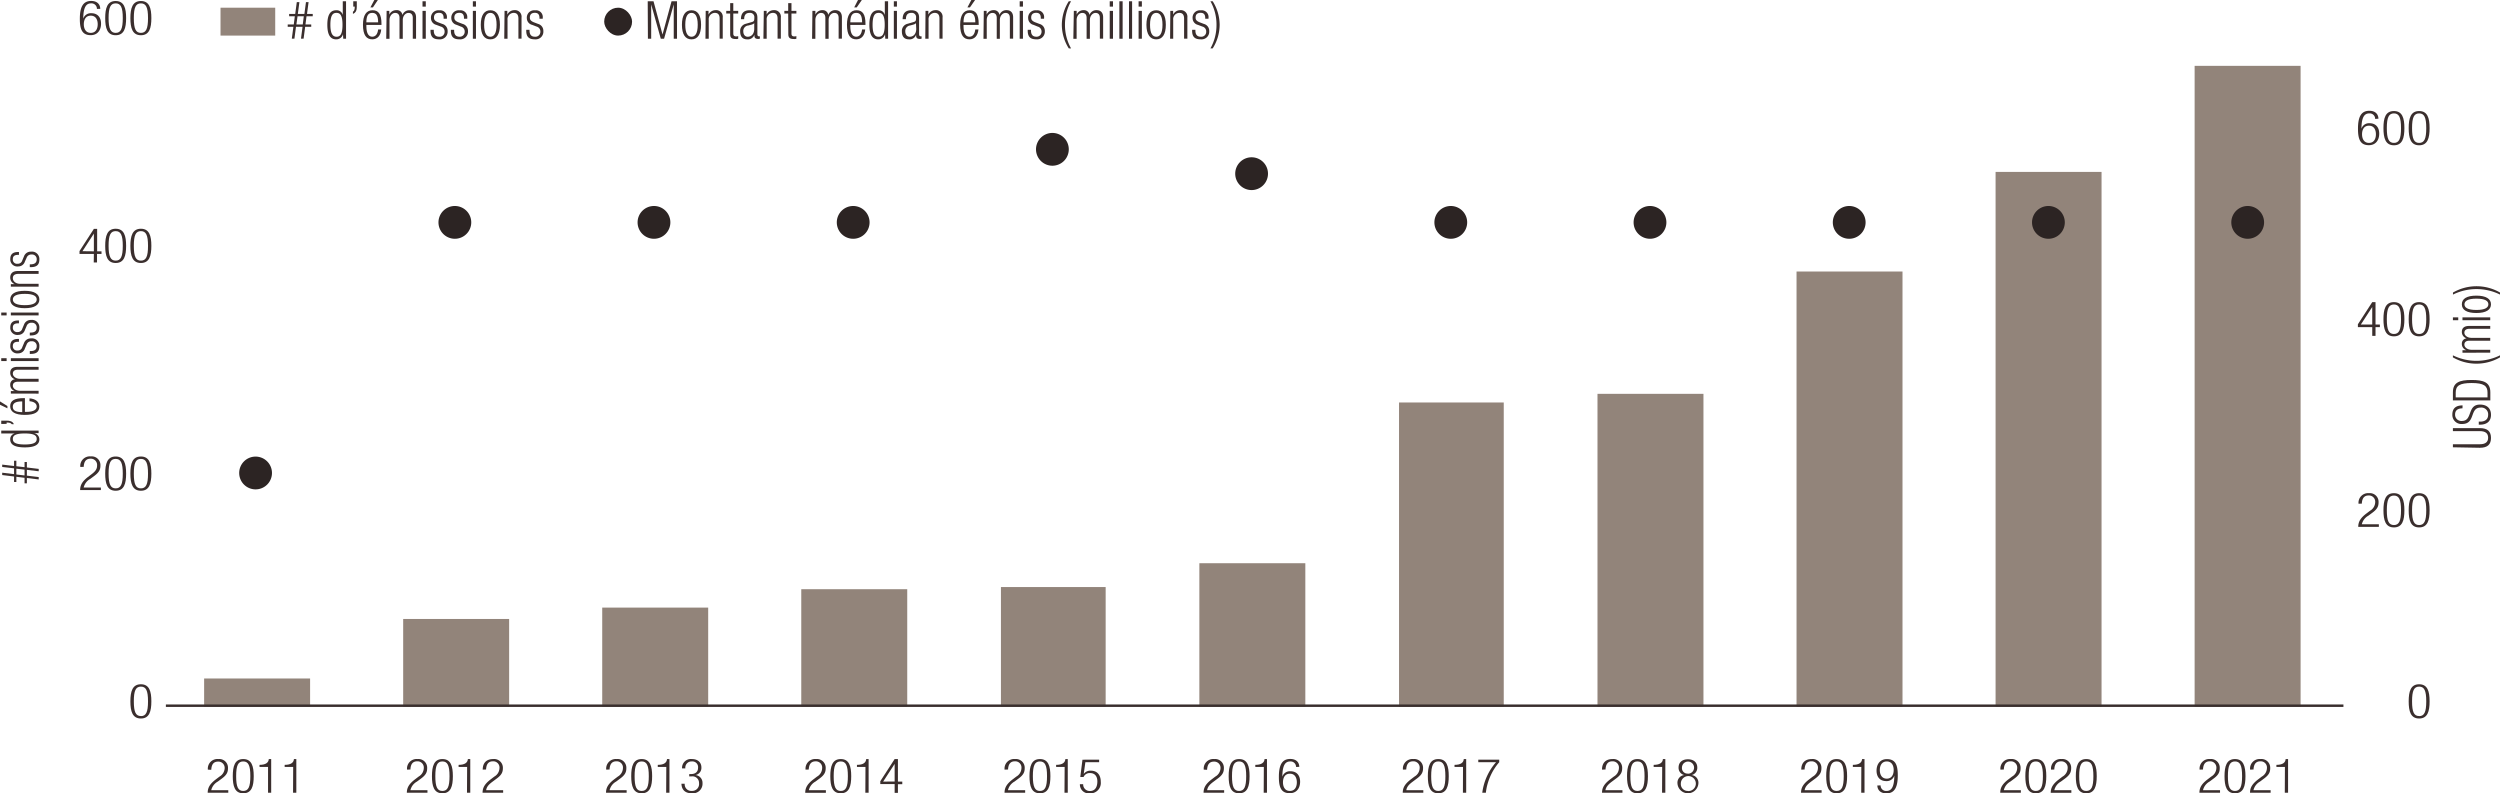 <svg xmlns="http://www.w3.org/2000/svg" viewBox="0 0 762.76 242.04"><defs><style>.cls-1{fill:#92847a;}.cls-2{fill:#2c2423;}.cls-3{fill:none;stroke:#392e2d;stroke-linejoin:round;stroke-width:0.75px;}.cls-4{fill:#3a2e2d;}</style></defs><g id="Layer_6" data-name="Layer 6"><rect class="cls-1" x="62.28" y="207.01" width="32.33" height="8.59"/><rect class="cls-1" x="123.01" y="188.85" width="32.33" height="26.75"/><rect class="cls-1" x="183.74" y="185.38" width="32.33" height="30.22"/><rect class="cls-1" x="244.47" y="179.77" width="32.33" height="35.83"/><rect class="cls-1" x="305.39" y="179.11" width="31.95" height="36.49"/><rect class="cls-1" x="365.93" y="171.84" width="32.33" height="43.76"/><rect class="cls-1" x="426.85" y="122.8" width="31.95" height="92.8"/><rect class="cls-1" x="487.4" y="120.16" width="32.33" height="95.45"/><rect class="cls-1" x="548.13" y="82.84" width="32.33" height="132.77"/><rect class="cls-1" x="608.86" y="52.45" width="32.33" height="163.15"/><rect class="cls-1" x="669.59" y="20.09" width="32.33" height="195.51"/><path class="cls-2" d="M84.2,153.84a5,5,0,1,1-5-5,5,5,0,0,1,5,5" transform="translate(-1.22 -9.53)"/><path class="cls-2" d="M145,77.38a5,5,0,1,1-5-5,5,5,0,0,1,5,5" transform="translate(-1.22 -9.53)"/><path class="cls-2" d="M205.75,77.38a5,5,0,1,1-5-5,5,5,0,0,1,5,5" transform="translate(-1.22 -9.53)"/><path class="cls-2" d="M266.53,77.38a5,5,0,1,1-5-5,5,5,0,0,1,5,5" transform="translate(-1.22 -9.53)"/><path class="cls-2" d="M327.31,55.09a5,5,0,1,1-5-5,5,5,0,0,1,5,5" transform="translate(-1.22 -9.53)"/><path class="cls-2" d="M388.09,62.52a5,5,0,1,1-5-5,5,5,0,0,1,5,5" transform="translate(-1.22 -9.53)"/><path class="cls-2" d="M448.86,77.38a5,5,0,1,1-5-5,5,5,0,0,1,5,5" transform="translate(-1.22 -9.53)"/><path class="cls-2" d="M509.64,77.38a5,5,0,1,1-5-5,5,5,0,0,1,5,5" transform="translate(-1.22 -9.53)"/><path class="cls-2" d="M570.42,77.38a5,5,0,1,1-5-5,5,5,0,0,1,5,5" transform="translate(-1.22 -9.53)"/><path class="cls-2" d="M631.2,77.38a5,5,0,1,1-5-5,5,5,0,0,1,5,5" transform="translate(-1.22 -9.53)"/><path class="cls-2" d="M692,77.38a5,5,0,1,1-5-5,5,5,0,0,1,5,5" transform="translate(-1.22 -9.53)"/></g><g id="Axes_FR" data-name="Axes FR"><line class="cls-3" x1="50.61" y1="215.31" x2="714.99" y2="215.31"/><path class="cls-4" d="M44.21,218.3c2.58,0,3.19,2.19,3.19,5.22s-.61,5.23-3.19,5.23S41,226.56,41,223.52,41.63,218.3,44.21,218.3Zm0,9.72c1.56,0,2.17-1.2,2.17-4.5s-.61-4.5-2.17-4.5-2.16,1.21-2.16,4.5S42.66,228,44.21,228Z" transform="translate(-1.22 -9.53)"/><path class="cls-4" d="M8.71,157v-1.69L6.21,155v1.59h-.7v-1.68l-3.62-.44v-.72l3.62.44v-1.77L1.89,152v-.72l3.62.43V150.1h.7v1.68l2.5.29v-1.59h.71v1.68l3.61.43v.73l-3.61-.44v1.77l3.61.43v.73l-3.61-.44V157Zm0-2.41v-1.77l-2.5-.29v1.77Z" transform="translate(-1.22 -9.53)"/><path class="cls-4" d="M11.62,141.69v0a1.94,1.94,0,0,1,1.61,1.88c0,1.7-1.51,2.46-4.45,2.46s-4.44-.76-4.44-2.46a1.74,1.74,0,0,1,1.47-1.79v0H1.6v-.87H13v.78Zm.8,1.77c0-.89-.49-1.68-3.64-1.68s-3.64.79-3.64,1.68.5,1.68,3.64,1.68S12.42,144.33,12.42,143.46Z" transform="translate(-1.22 -9.53)"/><path class="cls-4" d="M1.6,138.87v-1H3.24c.94,0,1.84.18,2.21,1.08H4.81c-.26-.38-.71-.5-1.57-.51v.42Z" transform="translate(-1.22 -9.53)"/><path class="cls-4" d="M1.22,132l2.26,1.41v.7l-2.26-1.09Zm9-.93c1.8.13,3,1,3,2.48,0,1.62-1.25,2.57-4.45,2.57-2.95,0-4.44-.95-4.44-2.65S5.64,131,8.47,131h.35v4.2h.4c2.45,0,3.2-.79,3.2-1.64s-.72-1.48-2.2-1.62ZM8,132c-2.11,0-2.88.57-2.88,1.64s.77,1.61,2.88,1.64Z" transform="translate(-1.22 -9.53)"/><path class="cls-4" d="M4.53,129.62v-.78H5.72v0a2,2,0,0,1-1.38-2,1.57,1.57,0,0,1,1.49-1.6v0a2,2,0,0,1-1.49-2c0-1.07.67-1.78,2.19-1.78H13v.87H6.68c-1,0-1.54.42-1.54,1.2s.87,1.57,2.18,1.57H13V126H6.68c-1,0-1.54.42-1.54,1.2s.87,1.56,2.18,1.56H13v.87Z" transform="translate(-1.22 -9.53)"/><path class="cls-4" d="M1.6,119.69v-.87H3.24v.87Zm2.93,0v-.87H13v.87Z" transform="translate(-1.22 -9.53)"/><path class="cls-4" d="M8.81,115.87a2.09,2.09,0,0,1-2,1.47,2.14,2.14,0,0,1-2.45-2.28c0-1.45.82-2.12,2.37-2.12H7v.87H6.71c-1.1,0-1.57.46-1.57,1.26a1.27,1.27,0,0,0,1.44,1.4,1.39,1.39,0,0,0,1.43-1l.53-1.26a2.17,2.17,0,0,1,2.16-1.43,2.25,2.25,0,0,1,2.53,2.37c0,1.58-.73,2.36-2.65,2.36h-.27v-.86h.23c1.24,0,1.88-.5,1.88-1.48a1.41,1.41,0,0,0-1.52-1.52,1.5,1.5,0,0,0-1.56,1Z" transform="translate(-1.22 -9.53)"/><path class="cls-4" d="M8.81,110.24a2.09,2.09,0,0,1-2,1.47,2.14,2.14,0,0,1-2.45-2.29c0-1.44.82-2.11,2.37-2.11H7v.87H6.71c-1.1,0-1.57.46-1.57,1.26a1.27,1.27,0,0,0,1.44,1.4,1.39,1.39,0,0,0,1.43-1l.53-1.26a2.17,2.17,0,0,1,2.16-1.43,2.25,2.25,0,0,1,2.53,2.37c0,1.58-.73,2.36-2.65,2.36h-.27V111h.23c1.24,0,1.88-.49,1.88-1.47A1.41,1.41,0,0,0,10.9,108a1.5,1.5,0,0,0-1.56,1Z" transform="translate(-1.22 -9.53)"/><path class="cls-4" d="M1.6,105.76v-.87H3.24v.87Zm2.93,0v-.87H13v.87Z" transform="translate(-1.22 -9.53)"/><path class="cls-4" d="M4.34,100.91c0-1.69,1.49-2.65,4.44-2.65s4.45,1,4.45,2.65-1.49,2.65-4.45,2.65S4.34,102.61,4.34,100.91Zm8.08,0c0-1-.92-1.72-3.64-1.72s-3.64.75-3.64,1.72.93,1.73,3.64,1.73S12.42,101.88,12.42,100.91Z" transform="translate(-1.22 -9.53)"/><path class="cls-4" d="M4.53,97v-.78H5.72v0a2.15,2.15,0,0,1-1.38-2c0-1.17.67-2,2.27-2H13v.87H6.89c-1.17,0-1.75.43-1.75,1.32S6,96.12,7.32,96.12H13V97Z" transform="translate(-1.22 -9.53)"/><path class="cls-4" d="M8.81,89.35a2.09,2.09,0,0,1-2,1.47,2.14,2.14,0,0,1-2.45-2.28c0-1.45.82-2.12,2.37-2.12H7v.87H6.71c-1.1,0-1.57.46-1.57,1.26A1.27,1.27,0,0,0,6.58,90a1.39,1.39,0,0,0,1.43-1l.53-1.26a2.17,2.17,0,0,1,2.16-1.43,2.25,2.25,0,0,1,2.53,2.37c0,1.58-.73,2.36-2.65,2.36h-.27v-.86h.23c1.24,0,1.88-.5,1.88-1.48a1.41,1.41,0,0,0-1.52-1.52,1.5,1.5,0,0,0-1.56,1Z" transform="translate(-1.22 -9.53)"/><path class="cls-4" d="M30.79,12.25A1.66,1.66,0,0,0,29,10.56c-1.57,0-2.34,1.28-2.39,4.68l0,0a2.43,2.43,0,0,1,2.44-1.68c2,0,3,1.31,3,3.19s-1,3.51-3.15,3.51c-2.57,0-3.32-1.71-3.32-4.94s.73-5.5,3.46-5.5c1.8,0,2.74,1,2.77,2.41Zm-1.88,7.31c1.57,0,2.12-1.31,2.12-2.63s-.55-2.62-2.12-2.62-2.12,1.3-2.12,2.62S27.36,19.56,28.91,19.56Z" transform="translate(-1.22 -9.53)"/><path class="cls-4" d="M36.51,9.84c2.59,0,3.19,2.19,3.19,5.22s-.6,5.22-3.19,5.22-3.19-2.19-3.19-5.22S33.93,9.84,36.51,9.84Zm0,9.72c1.56,0,2.17-1.21,2.17-4.5s-.61-4.5-2.17-4.5-2.16,1.21-2.16,4.5S35,19.56,36.51,19.56Z" transform="translate(-1.22 -9.53)"/><path class="cls-4" d="M44.21,9.84c2.58,0,3.19,2.19,3.19,5.22s-.61,5.22-3.19,5.22S41,18.09,41,15.06,41.63,9.84,44.21,9.84Zm0,9.72c1.56,0,2.17-1.21,2.17-4.5s-.61-4.5-2.17-4.5-2.16,1.21-2.16,4.5S42.66,19.56,44.21,19.56Z" transform="translate(-1.22 -9.53)"/><path class="cls-4" d="M25.72,152a2.92,2.92,0,0,1,3.21-3.22,2.66,2.66,0,0,1,2.93,2.79c0,1.25-.41,2.07-1.87,3.16l-1.24.92a4.06,4.06,0,0,0-2,2.62H32v.79H25.67c0-1.7.85-2.81,2.38-4l1.21-.92c1.14-.88,1.58-1.57,1.58-2.56a1.91,1.91,0,0,0-2-2.1c-1.3,0-2,.78-2.08,2.49Z" transform="translate(-1.22 -9.53)"/><path class="cls-4" d="M36.51,148.81c2.59,0,3.19,2.19,3.19,5.23s-.6,5.22-3.19,5.22-3.19-2.19-3.19-5.22S33.93,148.81,36.51,148.81Zm0,9.72c1.56,0,2.17-1.2,2.17-4.49s-.61-4.5-2.17-4.5-2.16,1.2-2.16,4.5S35,158.53,36.51,158.53Z" transform="translate(-1.22 -9.53)"/><path class="cls-4" d="M44.21,148.81c2.58,0,3.19,2.19,3.19,5.23s-.61,5.22-3.19,5.22S41,157.07,41,154,41.63,148.81,44.21,148.81Zm0,9.72c1.56,0,2.17-1.2,2.17-4.49s-.61-4.5-2.17-4.5-2.16,1.2-2.16,4.5S42.66,158.53,44.21,158.53Z" transform="translate(-1.22 -9.53)"/><path class="cls-4" d="M186.18,244.35a2.93,2.93,0,0,1,3.21-3.23,2.66,2.66,0,0,1,2.93,2.79c0,1.25-.42,2.08-1.88,3.16l-1.23.92a4.05,4.05,0,0,0-2,2.63h5.2v.78h-6.29c0-1.7.85-2.8,2.37-4l1.22-.93a3.06,3.06,0,0,0,1.57-2.56,1.9,1.9,0,0,0-2-2.1c-1.3,0-2,.78-2.08,2.5Z" transform="translate(-1.22 -9.53)"/><path class="cls-4" d="M197,241.12c2.58,0,3.19,2.2,3.19,5.23s-.61,5.22-3.19,5.22-3.19-2.19-3.19-5.22S194.39,241.12,197,241.12Zm0,9.73c1.56,0,2.17-1.21,2.17-4.5s-.61-4.5-2.17-4.5-2.16,1.2-2.16,4.5S195.42,250.85,197,250.85Z" transform="translate(-1.22 -9.53)"/><path class="cls-4" d="M204.51,243.53h-2.6v-.64c1.91,0,2.76-.69,2.82-1.77h.74V251.4h-1Z" transform="translate(-1.22 -9.53)"/><path class="cls-4" d="M211.52,245.7h.53c1.36,0,2.15-.7,2.15-1.92a1.73,1.73,0,0,0-1.88-1.93,1.89,1.89,0,0,0-2,2.12h-1a2.69,2.69,0,0,1,3-2.85c1.75,0,2.9,1,2.9,2.54A2.22,2.22,0,0,1,213.4,246v0a2.38,2.38,0,0,1,2.16,2.44,2.93,2.93,0,0,1-3.26,3.12c-2,0-3.09-1-3.17-2.91h1a2,2,0,0,0,2.14,2.19,2.11,2.11,0,0,0,2.23-2.37,2,2,0,0,0-2.26-2.06h-.75Z" transform="translate(-1.22 -9.53)"/><path class="cls-4" d="M307.72,244.35a2.92,2.92,0,0,1,3.2-3.23,2.67,2.67,0,0,1,2.94,2.79c0,1.25-.42,2.08-1.88,3.16l-1.23.92a4.05,4.05,0,0,0-2,2.63H314v.78h-6.29c0-1.7.85-2.8,2.37-4l1.22-.93a3.06,3.06,0,0,0,1.57-2.56,1.9,1.9,0,0,0-2-2.1c-1.3,0-2,.78-2.09,2.5Z" transform="translate(-1.22 -9.53)"/><path class="cls-4" d="M318.51,241.12c2.58,0,3.19,2.2,3.19,5.23s-.61,5.22-3.19,5.22-3.19-2.19-3.19-5.22S315.93,241.12,318.51,241.12Zm0,9.73c1.56,0,2.16-1.21,2.16-4.5s-.6-4.5-2.16-4.5-2.16,1.2-2.16,4.5S317,250.85,318.51,250.85Z" transform="translate(-1.22 -9.53)"/><path class="cls-4" d="M326.05,243.53h-2.6v-.64c1.91,0,2.76-.69,2.82-1.77H327V251.4h-1Z" transform="translate(-1.22 -9.53)"/><path class="cls-4" d="M336.57,241.3v.78h-4.2l-.5,3.59,0,0a2.47,2.47,0,0,1,2.2-1c1.75,0,3,1.12,3,3.4a3.18,3.18,0,0,1-3.37,3.52,2.71,2.71,0,0,1-3-2.8h1a2,2,0,0,0,2.1,2.08c1.37,0,2.23-1,2.23-2.95,0-1.42-.69-2.52-2.21-2.52a2,2,0,0,0-2,1.19h-1l.66-5.27Z" transform="translate(-1.22 -9.53)"/><path class="cls-4" d="M672.33,244.35a2.93,2.93,0,0,1,3.21-3.23,2.66,2.66,0,0,1,2.93,2.79c0,1.25-.41,2.08-1.87,3.16l-1.24.92a4.08,4.08,0,0,0-2,2.63h5.2v.78h-6.29c0-1.7.85-2.8,2.38-4l1.22-.93a3.08,3.08,0,0,0,1.57-2.56,1.91,1.91,0,0,0-2-2.1c-1.3,0-2,.78-2.08,2.5Z" transform="translate(-1.22 -9.53)"/><path class="cls-4" d="M683.12,241.12c2.59,0,3.2,2.2,3.2,5.23s-.61,5.22-3.2,5.22-3.19-2.19-3.19-5.22S680.54,241.12,683.12,241.12Zm0,9.73c1.56,0,2.17-1.21,2.17-4.5s-.61-4.5-2.17-4.5-2.16,1.2-2.16,4.5S681.57,250.85,683.12,250.85Z" transform="translate(-1.22 -9.53)"/><path class="cls-4" d="M687.73,244.35a2.92,2.92,0,0,1,3.2-3.23,2.67,2.67,0,0,1,2.94,2.79c0,1.25-.42,2.08-1.88,3.16l-1.23.92a4.05,4.05,0,0,0-2,2.63H694v.78h-6.29c0-1.7.85-2.8,2.37-4l1.22-.93a3.06,3.06,0,0,0,1.57-2.56,1.9,1.9,0,0,0-2-2.1c-1.3,0-2,.78-2.09,2.5Z" transform="translate(-1.22 -9.53)"/><path class="cls-4" d="M698.36,243.53h-2.6v-.64c1.91,0,2.76-.69,2.82-1.77h.74V251.4h-1Z" transform="translate(-1.22 -9.53)"/><path class="cls-4" d="M64.64,244.35a2.93,2.93,0,0,1,3.21-3.23,2.66,2.66,0,0,1,2.93,2.79c0,1.25-.41,2.08-1.87,3.16l-1.24.92a4.08,4.08,0,0,0-2,2.63h5.2v.78H64.59c0-1.7.85-2.8,2.38-4l1.22-.93A3.08,3.08,0,0,0,69.76,244a1.91,1.91,0,0,0-2-2.1c-1.3,0-2,.78-2.08,2.5Z" transform="translate(-1.22 -9.53)"/><path class="cls-4" d="M75.43,241.12c2.59,0,3.2,2.2,3.2,5.23s-.61,5.22-3.2,5.22-3.19-2.19-3.19-5.22S72.85,241.12,75.43,241.12Zm0,9.73c1.56,0,2.17-1.21,2.17-4.5s-.61-4.5-2.17-4.5-2.16,1.2-2.16,4.5S73.88,250.85,75.43,250.85Z" transform="translate(-1.22 -9.53)"/><path class="cls-4" d="M83,243.53h-2.6v-.64c1.91,0,2.76-.69,2.83-1.77h.73V251.4H83Z" transform="translate(-1.22 -9.53)"/><path class="cls-4" d="M90.67,243.53h-2.6v-.64c1.91,0,2.76-.69,2.83-1.77h.73V251.4h-1Z" transform="translate(-1.22 -9.53)"/><path class="cls-4" d="M29.86,87H25.48v-.87l4.38-6.77h1v6.85h1.33V87H30.82V89.6h-1Zm0-.79V80.8h0l-3.48,5.37Z" transform="translate(-1.22 -9.53)"/><path class="cls-4" d="M36.51,79.32c2.59,0,3.19,2.2,3.19,5.23s-.6,5.22-3.19,5.22-3.19-2.19-3.19-5.22S33.93,79.32,36.51,79.32Zm0,9.73c1.56,0,2.17-1.21,2.17-4.5s-.61-4.5-2.17-4.5-2.16,1.2-2.16,4.5S35,89.05,36.51,89.05Z" transform="translate(-1.22 -9.53)"/><path class="cls-4" d="M44.21,79.32c2.58,0,3.19,2.2,3.19,5.23s-.61,5.22-3.19,5.22S41,87.58,41,84.55,41.63,79.32,44.21,79.32Zm0,9.73c1.56,0,2.17-1.21,2.17-4.5s-.61-4.5-2.17-4.5-2.16,1.2-2.16,4.5S42.66,89.05,44.21,89.05Z" transform="translate(-1.22 -9.53)"/><path class="cls-4" d="M429.26,244.35a2.92,2.92,0,0,1,3.2-3.23,2.67,2.67,0,0,1,2.94,2.79c0,1.25-.42,2.08-1.88,3.16l-1.23.92c-1.19.88-1.82,1.55-2,2.63h5.19v.78h-6.28c0-1.7.85-2.8,2.37-4l1.22-.93a3.06,3.06,0,0,0,1.57-2.56,1.9,1.9,0,0,0-2-2.1c-1.3,0-2,.78-2.09,2.5Z" transform="translate(-1.22 -9.53)"/><path class="cls-4" d="M440.05,241.12c2.58,0,3.19,2.2,3.19,5.23s-.61,5.22-3.19,5.22-3.19-2.19-3.19-5.22S437.47,241.12,440.05,241.12Zm0,9.73c1.55,0,2.16-1.21,2.16-4.5s-.61-4.5-2.16-4.5-2.17,1.2-2.17,4.5S438.49,250.85,440.05,250.85Z" transform="translate(-1.22 -9.53)"/><path class="cls-4" d="M447.59,243.53H445v-.64c1.91,0,2.76-.69,2.82-1.77h.74V251.4h-1Z" transform="translate(-1.22 -9.53)"/><path class="cls-4" d="M452.25,241.3h6.39v.78a17.21,17.21,0,0,0-4.08,9.32h-1.09a17.48,17.48,0,0,1,4.2-9.32h-5.42Z" transform="translate(-1.22 -9.53)"/><path class="cls-4" d="M550.79,244.35c0-2,1.08-3.23,3.21-3.23a2.67,2.67,0,0,1,2.94,2.79c0,1.25-.42,2.08-1.88,3.16l-1.24.92c-1.18.88-1.81,1.55-2,2.63H557v.78h-6.28c0-1.7.85-2.8,2.37-4l1.22-.93a3.06,3.06,0,0,0,1.57-2.56,1.91,1.91,0,0,0-2-2.1c-1.29,0-2,.78-2.08,2.5Z" transform="translate(-1.22 -9.53)"/><path class="cls-4" d="M561.59,241.12c2.58,0,3.19,2.2,3.19,5.23s-.61,5.22-3.19,5.22-3.19-2.19-3.19-5.22S559,241.12,561.59,241.12Zm0,9.73c1.55,0,2.16-1.21,2.16-4.5s-.61-4.5-2.16-4.5-2.17,1.2-2.17,4.5S560,250.85,561.59,250.85Z" transform="translate(-1.22 -9.53)"/><path class="cls-4" d="M569.12,243.53h-2.59v-.64c1.9,0,2.75-.69,2.82-1.77h.74V251.4h-1Z" transform="translate(-1.22 -9.53)"/><path class="cls-4" d="M575,249.16a1.66,1.66,0,0,0,1.8,1.69c1.57,0,2.34-1.28,2.39-4.68l0,0a2.43,2.43,0,0,1-2.43,1.68c-2,0-3-1.31-3-3.19s1-3.52,3.16-3.52c2.57,0,3.32,1.72,3.32,4.95s-.74,5.5-3.46,5.5c-1.8,0-2.74-1-2.78-2.41Zm1.88-2.06c1.55,0,2.11-1.3,2.11-2.62s-.56-2.63-2.11-2.63-2.12,1.31-2.12,2.63S575.32,247.1,576.89,247.1Z" transform="translate(-1.22 -9.53)"/><path class="cls-4" d="M247,244.35a2.93,2.93,0,0,1,3.21-3.23,2.67,2.67,0,0,1,2.93,2.79c0,1.25-.42,2.08-1.88,3.16L250,248a4.05,4.05,0,0,0-2,2.63h5.2v.78H246.9c0-1.7.85-2.8,2.37-4l1.22-.93a3.06,3.06,0,0,0,1.57-2.56,1.9,1.9,0,0,0-2-2.1c-1.3,0-2,.78-2.09,2.5Z" transform="translate(-1.22 -9.53)"/><path class="cls-4" d="M257.74,241.12c2.58,0,3.19,2.2,3.19,5.23s-.61,5.22-3.19,5.22-3.19-2.19-3.19-5.22S255.16,241.12,257.74,241.12Zm0,9.73c1.56,0,2.17-1.21,2.17-4.5s-.61-4.5-2.17-4.5-2.16,1.2-2.16,4.5S256.19,250.85,257.74,250.85Z" transform="translate(-1.22 -9.53)"/><path class="cls-4" d="M265.28,243.53h-2.6v-.64c1.91,0,2.76-.69,2.82-1.77h.74V251.4h-1Z" transform="translate(-1.22 -9.53)"/><path class="cls-4" d="M274.18,248.76H269.8v-.87l4.38-6.77h1V248h1.33v.79h-1.33v2.64h-1Zm0-.79V242.6h0L270.67,248Z" transform="translate(-1.22 -9.53)"/><path class="cls-4" d="M368.49,244.35a2.92,2.92,0,0,1,3.2-3.23,2.67,2.67,0,0,1,2.94,2.79c0,1.25-.42,2.08-1.88,3.16l-1.23.92c-1.19.88-1.82,1.55-2,2.63h5.19v.78h-6.28c0-1.7.85-2.8,2.37-4l1.22-.93A3.06,3.06,0,0,0,373.6,244a1.9,1.9,0,0,0-2-2.1c-1.3,0-2,.78-2.09,2.5Z" transform="translate(-1.22 -9.53)"/><path class="cls-4" d="M379.28,241.12c2.58,0,3.19,2.2,3.19,5.23s-.61,5.22-3.19,5.22-3.19-2.19-3.19-5.22S376.7,241.12,379.28,241.12Zm0,9.73c1.55,0,2.16-1.21,2.16-4.5s-.61-4.5-2.16-4.5-2.17,1.2-2.17,4.5S377.72,250.85,379.28,250.85Z" transform="translate(-1.22 -9.53)"/><path class="cls-4" d="M386.82,243.53h-2.6v-.64c1.91,0,2.76-.69,2.82-1.77h.74V251.4h-1Z" transform="translate(-1.22 -9.53)"/><path class="cls-4" d="M396.65,243.53a1.66,1.66,0,0,0-1.8-1.68c-1.57,0-2.34,1.28-2.39,4.67l0,0a2.41,2.41,0,0,1,2.43-1.68c2,0,3,1.3,3,3.19s-1,3.51-3.16,3.51c-2.57,0-3.32-1.71-3.32-4.95s.73-5.5,3.46-5.5c1.8,0,2.74,1,2.77,2.41Zm-1.88,7.32c1.57,0,2.12-1.31,2.12-2.63s-.55-2.63-2.12-2.63-2.11,1.31-2.11,2.63S393.22,250.85,394.77,250.85Z" transform="translate(-1.22 -9.53)"/><path class="cls-4" d="M490,244.35c0-2,1.08-3.23,3.21-3.23a2.67,2.67,0,0,1,2.94,2.79c0,1.25-.42,2.08-1.88,3.16l-1.23.92c-1.19.88-1.82,1.55-2,2.63h5.19v.78H490c0-1.7.85-2.8,2.37-4l1.22-.93a3.06,3.06,0,0,0,1.57-2.56,1.9,1.9,0,0,0-2-2.1c-1.3,0-2,.78-2.09,2.5Z" transform="translate(-1.22 -9.53)"/><path class="cls-4" d="M500.82,241.12c2.58,0,3.19,2.2,3.19,5.23s-.61,5.22-3.19,5.22-3.19-2.19-3.19-5.22S498.24,241.12,500.82,241.12Zm0,9.73c1.55,0,2.16-1.21,2.16-4.5s-.61-4.5-2.16-4.5-2.17,1.2-2.17,4.5S499.26,250.85,500.82,250.85Z" transform="translate(-1.22 -9.53)"/><path class="cls-4" d="M508.36,243.53h-2.6v-.64c1.91,0,2.76-.69,2.82-1.77h.74V251.4h-1Z" transform="translate(-1.22 -9.53)"/><path class="cls-4" d="M515.08,246v0a2.27,2.27,0,0,1-1.72-2.27c0-1.68,1.2-2.54,2.85-2.54s2.86.86,2.86,2.54a2.26,2.26,0,0,1-1.72,2.27v0a2.35,2.35,0,0,1,2.06,2.54,3.2,3.2,0,0,1-6.39,0A2.35,2.35,0,0,1,515.08,246Zm1.13,4.89a2.29,2.29,0,1,0-2.16-2.28A2.09,2.09,0,0,0,516.21,250.85Zm0-5.3a1.85,1.85,0,1,0-1.82-1.84A1.67,1.67,0,0,0,516.21,245.55Z" transform="translate(-1.22 -9.53)"/><path class="cls-4" d="M611.56,244.35a2.93,2.93,0,0,1,3.21-3.23,2.67,2.67,0,0,1,2.94,2.79c0,1.25-.42,2.08-1.88,3.16l-1.24.92a4.08,4.08,0,0,0-2,2.63h5.2v.78h-6.29c0-1.7.85-2.8,2.38-4l1.22-.93a3.06,3.06,0,0,0,1.57-2.56,1.91,1.91,0,0,0-2-2.1c-1.29,0-2,.78-2.08,2.5Z" transform="translate(-1.22 -9.53)"/><path class="cls-4" d="M622.36,241.12c2.58,0,3.19,2.2,3.19,5.23s-.61,5.22-3.19,5.22-3.2-2.19-3.2-5.22S619.77,241.12,622.36,241.12Zm0,9.73c1.55,0,2.16-1.21,2.16-4.5s-.61-4.5-2.16-4.5-2.17,1.2-2.17,4.5S620.8,250.85,622.36,250.85Z" transform="translate(-1.22 -9.53)"/><path class="cls-4" d="M627,244.35a2.93,2.93,0,0,1,3.21-3.23,2.66,2.66,0,0,1,2.93,2.79c0,1.25-.42,2.08-1.88,3.16L630,248a4.05,4.05,0,0,0-2,2.63h5.2v.78h-6.29c0-1.7.85-2.8,2.37-4l1.22-.93a3.06,3.06,0,0,0,1.57-2.56,1.9,1.9,0,0,0-2-2.1c-1.3,0-2,.78-2.08,2.5Z" transform="translate(-1.22 -9.53)"/><path class="cls-4" d="M637.75,241.12c2.58,0,3.19,2.2,3.19,5.23s-.61,5.22-3.19,5.22-3.19-2.19-3.19-5.22S635.17,241.12,637.75,241.12Zm0,9.73c1.56,0,2.17-1.21,2.17-4.5s-.61-4.5-2.17-4.5-2.16,1.2-2.16,4.5S636.2,250.85,637.75,250.85Z" transform="translate(-1.22 -9.53)"/><path class="cls-4" d="M125.41,244.35a2.93,2.93,0,0,1,3.21-3.23,2.66,2.66,0,0,1,2.93,2.79c0,1.25-.41,2.08-1.87,3.16l-1.24.92a4.05,4.05,0,0,0-2,2.63h5.2v.78h-6.29c0-1.7.85-2.8,2.38-4l1.21-.93a3.07,3.07,0,0,0,1.58-2.56,1.91,1.91,0,0,0-2-2.1c-1.3,0-2,.78-2.08,2.5Z" transform="translate(-1.22 -9.53)"/><path class="cls-4" d="M136.2,241.12c2.59,0,3.19,2.2,3.19,5.23s-.6,5.22-3.19,5.22-3.19-2.19-3.19-5.22S133.62,241.12,136.2,241.12Zm0,9.73c1.56,0,2.17-1.21,2.17-4.5s-.61-4.5-2.17-4.5-2.16,1.2-2.16,4.5S134.65,250.85,136.2,250.85Z" transform="translate(-1.22 -9.53)"/><path class="cls-4" d="M143.74,243.53h-2.6v-.64c1.91,0,2.76-.69,2.83-1.77h.73V251.4h-1Z" transform="translate(-1.22 -9.53)"/><path class="cls-4" d="M148.5,244.35c0-2,1.08-3.23,3.21-3.23a2.67,2.67,0,0,1,2.94,2.79c0,1.25-.42,2.08-1.88,3.16l-1.23.92c-1.19.88-1.82,1.55-2,2.63h5.19v.78h-6.28c0-1.7.85-2.8,2.37-4l1.22-.93a3.06,3.06,0,0,0,1.57-2.56,1.9,1.9,0,0,0-2-2.1c-1.3,0-2,.78-2.09,2.5Z" transform="translate(-1.22 -9.53)"/><path class="cls-4" d="M739.31,218.3c2.58,0,3.19,2.19,3.19,5.22s-.61,5.23-3.19,5.23-3.19-2.19-3.19-5.23S736.73,218.3,739.31,218.3Zm0,9.72c1.56,0,2.17-1.2,2.17-4.5s-.61-4.5-2.17-4.5-2.16,1.21-2.16,4.5S737.76,228,739.31,228Z" transform="translate(-1.22 -9.53)"/><path class="cls-4" d="M749.61,146v-.93h8.21c1.71,0,2.54-.67,2.54-2s-.83-2-2.54-2h-8.21v-.92h8.22c2.4,0,3.4,1.05,3.4,3s-1,3-3.4,3Z" transform="translate(-1.22 -9.53)"/><path class="cls-4" d="M752.53,134.12c-1.4,0-2.25.59-2.25,1.85a1.9,1.9,0,0,0,2.05,2c3.41,0,1.53-5,5.55-5,2.21,0,3.35,1.24,3.35,3.13s-1.16,3-3.4,3h-.33v-.93h.43c1.46,0,2.43-.69,2.43-2.06a2.06,2.06,0,0,0-2.32-2.22c-3.39,0-1.46,5-5.6,5a2.76,2.76,0,0,1-3-2.86c0-1.92,1.09-2.81,3.12-2.81Z" transform="translate(-1.22 -9.53)"/><path class="cls-4" d="M749.61,131.7v-2.49c0-3,2-3.75,5.71-3.75s5.71.74,5.71,3.75v2.49Zm10.56-.92v-1.51c0-2-1.12-2.88-4.83-2.88s-4.87.85-4.87,2.88v1.51Z" transform="translate(-1.22 -9.53)"/><path class="cls-4" d="M749.61,117.94a16.2,16.2,0,0,0,14.37,0v.62a14.34,14.34,0,0,1-14.37,0Z" transform="translate(-1.22 -9.53)"/><path class="cls-4" d="M752.53,117.16v-.79h1.19v0a2,2,0,0,1-1.38-2,1.58,1.58,0,0,1,1.49-1.61v0a2,2,0,0,1-1.49-2c0-1.07.67-1.78,2.2-1.78H761v.87h-6.35c-1,0-1.54.42-1.54,1.2s.87,1.56,2.18,1.56H761v.87h-6.35c-1,0-1.54.42-1.54,1.2s.87,1.57,2.18,1.57H761v.87Z" transform="translate(-1.22 -9.53)"/><path class="cls-4" d="M749.61,107.23v-.87h1.63v.87Zm2.92,0v-.87H761v.87Z" transform="translate(-1.22 -9.53)"/><path class="cls-4" d="M752.34,102.38c0-1.7,1.49-2.65,4.44-2.65s4.45,1,4.45,2.65-1.49,2.65-4.45,2.65S752.34,104.07,752.34,102.38Zm8.09,0c0-1-.93-1.73-3.65-1.73s-3.64.76-3.64,1.73.93,1.72,3.64,1.72S760.43,103.35,760.43,102.38Z" transform="translate(-1.22 -9.53)"/><path class="cls-4" d="M764,99.41a16.2,16.2,0,0,0-14.37,0v-.62a14.34,14.34,0,0,1,14.37,0Z" transform="translate(-1.22 -9.53)"/><path class="cls-4" d="M725.89,45.82a1.66,1.66,0,0,0-1.8-1.69c-1.57,0-2.34,1.28-2.39,4.68l0,0a2.42,2.42,0,0,1,2.43-1.69c2,0,3,1.31,3,3.19s-1,3.52-3.16,3.52c-2.57,0-3.32-1.72-3.32-5s.74-5.5,3.46-5.5c1.8,0,2.74,1,2.78,2.41ZM724,53.13c1.57,0,2.12-1.31,2.12-2.63s-.55-2.62-2.12-2.62-2.11,1.3-2.11,2.62S722.46,53.13,724,53.13Z" transform="translate(-1.22 -9.53)"/><path class="cls-4" d="M731.62,43.41c2.58,0,3.19,2.19,3.19,5.22s-.61,5.23-3.19,5.23-3.2-2.19-3.2-5.23S729,43.41,731.62,43.41Zm0,9.72c1.55,0,2.16-1.2,2.16-4.5s-.61-4.5-2.16-4.5-2.17,1.21-2.17,4.5S730.06,53.13,731.62,53.13Z" transform="translate(-1.22 -9.53)"/><path class="cls-4" d="M739.31,43.41c2.58,0,3.19,2.19,3.19,5.22s-.61,5.23-3.19,5.23-3.19-2.19-3.19-5.23S736.73,43.41,739.31,43.41Zm0,9.72c1.56,0,2.17-1.2,2.17-4.5s-.61-4.5-2.17-4.5-2.16,1.21-2.16,4.5S737.76,53.13,739.31,53.13Z" transform="translate(-1.22 -9.53)"/><path class="cls-4" d="M720.82,163.22A2.93,2.93,0,0,1,724,160a2.66,2.66,0,0,1,2.93,2.79c0,1.25-.41,2.07-1.87,3.16l-1.24.92a4.09,4.09,0,0,0-2,2.62h5.2v.79h-6.29c0-1.7.85-2.8,2.38-4l1.22-.92a3.08,3.08,0,0,0,1.57-2.56,1.91,1.91,0,0,0-2-2.1c-1.3,0-2,.78-2.08,2.49Z" transform="translate(-1.22 -9.53)"/><path class="cls-4" d="M731.62,160c2.58,0,3.19,2.19,3.19,5.23s-.61,5.22-3.19,5.22-3.2-2.19-3.2-5.22S729,160,731.62,160Zm0,9.72c1.55,0,2.16-1.2,2.16-4.49s-.61-4.5-2.16-4.5-2.17,1.2-2.17,4.5S730.06,169.72,731.62,169.72Z" transform="translate(-1.22 -9.53)"/><path class="cls-4" d="M739.31,160c2.58,0,3.19,2.19,3.19,5.23s-.61,5.22-3.19,5.22-3.19-2.19-3.19-5.22S736.73,160,739.31,160Zm0,9.72c1.56,0,2.17-1.2,2.17-4.49s-.61-4.5-2.17-4.5-2.16,1.2-2.16,4.5S737.76,169.72,739.31,169.72Z" transform="translate(-1.22 -9.53)"/><path class="cls-4" d="M725,109.34h-4.38v-.87l4.38-6.76h1v6.84h1.33v.79h-1.33V112h-1Zm0-.79v-5.36h0l-3.48,5.36Z" transform="translate(-1.22 -9.53)"/><path class="cls-4" d="M731.62,101.71c2.58,0,3.19,2.19,3.19,5.22s-.61,5.22-3.19,5.22-3.2-2.19-3.2-5.22S729,101.71,731.62,101.71Zm0,9.72c1.55,0,2.16-1.21,2.16-4.5s-.61-4.5-2.16-4.5-2.17,1.21-2.17,4.5S730.06,111.43,731.62,111.43Z" transform="translate(-1.22 -9.53)"/><path class="cls-4" d="M739.31,101.71c2.58,0,3.19,2.19,3.19,5.22s-.61,5.22-3.19,5.22-3.19-2.19-3.19-5.22S736.73,101.71,739.31,101.71Zm0,9.72c1.56,0,2.17-1.21,2.17-4.5s-.61-4.5-2.17-4.5-2.16,1.21-2.16,4.5S737.76,111.43,739.31,111.43Z" transform="translate(-1.22 -9.53)"/></g><g id="Legend_FR" data-name="Legend FR"><rect class="cls-1" x="67.28" y="2.35" width="16.69" height="8.51"/><path class="cls-4" d="M89,17h1.85l.32-2.5H89.44v-.71h1.85l.48-3.61h.8l-.48,3.61h2l.48-3.61h.8l-.48,3.61h1.75v.71H94.74L94.42,17h1.76v.7H94.33l-.48,3.62h-.8l.48-3.62h-2l-.48,3.62h-.8l.48-3.62H89Zm2.65,0h1.94l.32-2.5H92Z" transform="translate(-1.22 -9.53)"/><path class="cls-4" d="M105.87,19.94h0a2.08,2.08,0,0,1-2.07,1.6c-1.87,0-2.71-1.51-2.71-4.45s.84-4.43,2.71-4.43a1.88,1.88,0,0,1,2,1.47h0V9.92h1V21.35h-.86Zm-2,.8c1,0,1.85-.5,1.85-3.65s-.88-3.63-1.85-3.63-1.85.49-1.85,3.63S103,20.74,103.92,20.74Z" transform="translate(-1.22 -9.53)"/><path class="cls-4" d="M109,9.92h1.08v1.63c0,.95-.19,1.84-1.18,2.21v-.64c.42-.26.55-.7.56-1.57H109Z" transform="translate(-1.22 -9.53)"/><path class="cls-4" d="M117.53,18.53c-.14,1.81-1.13,3-2.72,3-1.79,0-2.85-1.25-2.85-4.45,0-2.95,1.06-4.43,2.93-4.43s2.72,1.29,2.72,4.13v.35H113v.4c0,2.45.86,3.2,1.8,3.2s1.63-.72,1.79-2.21Zm-.94-2.19c0-2.12-.62-2.88-1.8-2.88s-1.77.76-1.8,2.88Zm-.08-6.81L115,11.79h-.77l1.2-2.26Z" transform="translate(-1.22 -9.53)"/><path class="cls-4" d="M119.18,12.85H120V14h0a2.26,2.26,0,0,1,2.16-1.37A1.67,1.67,0,0,1,124,14.14h0a2.16,2.16,0,0,1,2.16-1.48c1.18,0,2,.67,2,2.19v6.5h-1V15c0-1-.46-1.53-1.32-1.53s-1.73.86-1.73,2.17v5.72h-1V15c0-1-.47-1.53-1.33-1.53s-1.72.86-1.72,2.17v5.72h-1Z" transform="translate(-1.22 -9.53)"/><path class="cls-4" d="M130.13,9.92h1v1.63h-1Zm0,2.93h1v8.5h-1Z" transform="translate(-1.22 -9.53)"/><path class="cls-4" d="M134.34,17.12a2.11,2.11,0,0,1-1.63-2,2.25,2.25,0,0,1,2.53-2.44A2.07,2.07,0,0,1,137.57,15v.24h-1V15c0-1.1-.51-1.56-1.39-1.56-1.12,0-1.55.59-1.55,1.44,0,.59.19,1,1.15,1.42l1.39.53A2.17,2.17,0,0,1,137.79,19a2.35,2.35,0,0,1-2.62,2.53c-1.74,0-2.6-.72-2.6-2.64v-.27h1v.22c0,1.25.54,1.89,1.63,1.89a1.49,1.49,0,0,0,1.67-1.52,1.53,1.53,0,0,0-1.15-1.57Z" transform="translate(-1.22 -9.53)"/><path class="cls-4" d="M140.55,17.12a2.11,2.11,0,0,1-1.63-2,2.25,2.25,0,0,1,2.53-2.44A2.07,2.07,0,0,1,143.78,15v.24h-1V15c0-1.1-.51-1.56-1.39-1.56-1.12,0-1.55.59-1.55,1.44,0,.59.19,1,1.15,1.42l1.39.53A2.17,2.17,0,0,1,144,19a2.35,2.35,0,0,1-2.62,2.53c-1.74,0-2.6-.72-2.6-2.64v-.27h1v.22c0,1.25.54,1.89,1.63,1.89A1.49,1.49,0,0,0,143,19.22a1.53,1.53,0,0,0-1.15-1.57Z" transform="translate(-1.22 -9.53)"/><path class="cls-4" d="M145.49,9.92h.95v1.63h-.95Zm0,2.93h.95v8.5h-.95Z" transform="translate(-1.22 -9.53)"/><path class="cls-4" d="M150.83,12.66c1.87,0,2.92,1.48,2.92,4.43s-1.05,4.45-2.92,4.45-2.92-1.49-2.92-4.45S149,12.66,150.83,12.66Zm0,8.08c1.07,0,1.9-.93,1.9-3.65s-.83-3.63-1.9-3.63-1.9.92-1.9,3.63S149.76,20.74,150.83,20.74Z" transform="translate(-1.22 -9.53)"/><path class="cls-4" d="M155.16,12.85H156V14h0a2.38,2.38,0,0,1,2.17-1.37,2,2,0,0,1,2.17,2.27v6.42h-.95V15.2c0-1.17-.48-1.74-1.46-1.74a1.92,1.92,0,0,0-1.86,2.17v5.72h-1Z" transform="translate(-1.22 -9.53)"/><path class="cls-4" d="M163.59,17.12a2.1,2.1,0,0,1-1.63-2,2.24,2.24,0,0,1,2.52-2.44A2.06,2.06,0,0,1,166.81,15v.24h-1V15c0-1.1-.51-1.56-1.39-1.56-1.11,0-1.54.59-1.54,1.44,0,.59.19,1,1.14,1.42l1.39.53A2.17,2.17,0,0,1,167,19a2.35,2.35,0,0,1-2.61,2.53c-1.74,0-2.61-.72-2.61-2.64v-.27h1v.22c0,1.25.54,1.89,1.63,1.89a1.5,1.5,0,0,0,1.68-1.52,1.54,1.54,0,0,0-1.15-1.57Z" transform="translate(-1.22 -9.53)"/><rect class="cls-2" x="184.34" y="2.35" width="8.51" height="8.51" rx="4.26"/><path class="cls-4" d="M198.84,9.92h1.77l2.75,10.15h0l2.75-10.15h1.67V21.35h-1V10.88h0l-2.95,10.47h-1L199.9,10.88h0V21.35h-1Z" transform="translate(-1.22 -9.53)"/><path class="cls-4" d="M212.2,12.66c1.87,0,2.92,1.48,2.92,4.43s-1.05,4.45-2.92,4.45-2.92-1.49-2.92-4.45S210.33,12.66,212.2,12.66Zm0,8.08c1.07,0,1.9-.93,1.9-3.65s-.83-3.63-1.9-3.63-1.9.92-1.9,3.63S211.13,20.74,212.2,20.74Z" transform="translate(-1.22 -9.53)"/><path class="cls-4" d="M216.53,12.85h.86V14h0a2.38,2.38,0,0,1,2.17-1.37,2,2,0,0,1,2.17,2.27v6.42h-.95V15.2c0-1.17-.48-1.74-1.46-1.74a1.92,1.92,0,0,0-1.86,2.17v5.72h-1Z" transform="translate(-1.22 -9.53)"/><path class="cls-4" d="M224,13.65H222.8v-.8H224V10.49h.95v2.36h1.5v.8h-1.5v6.1c0,.67.29.89.91.89a2,2,0,0,0,.59-.09v.8a1.67,1.67,0,0,1-.67.09c-1.29,0-1.78-.35-1.78-1.49Z" transform="translate(-1.22 -9.53)"/><path class="cls-4" d="M227.29,15.38c0-1.75.83-2.72,2.61-2.72s2.4.91,2.4,2.25v5c0,.48.16.7.49.7h.27v.71a1.37,1.37,0,0,1-.44.09c-.75,0-1.23-.17-1.23-1.05V20.1h0a2.08,2.08,0,0,1-2.19,1.44c-1.48,0-2.15-.93-2.15-2.4a2.23,2.23,0,0,1,1.7-2.35l1.81-.52c.67-.19.81-.35.81-1.34a1.3,1.3,0,0,0-1.47-1.47c-1.13,0-1.63.68-1.63,1.92Zm4.05,1.17h0c-.1.28-.64.46-1,.55l-.8.21A1.66,1.66,0,0,0,228,19.07c0,1,.51,1.67,1.34,1.67,1.16,0,2-.88,2-2.4Z" transform="translate(-1.22 -9.53)"/><path class="cls-4" d="M234.26,12.85h.86V14h0a2.36,2.36,0,0,1,2.17-1.37,2,2,0,0,1,2.17,2.27v6.42h-1V15.2c0-1.17-.48-1.74-1.45-1.74a1.92,1.92,0,0,0-1.87,2.17v5.72h-1Z" transform="translate(-1.22 -9.53)"/><path class="cls-4" d="M241.7,13.65h-1.17v-.8h1.17V10.49h1v2.36h1.5v.8h-1.5v6.1c0,.67.28.89.91.89a2.12,2.12,0,0,0,.59-.09v.8a1.67,1.67,0,0,1-.67.09c-1.3,0-1.79-.35-1.79-1.49Z" transform="translate(-1.22 -9.53)"/><path class="cls-4" d="M249.09,12.85H250V14h0a2.26,2.26,0,0,1,2.16-1.37,1.67,1.67,0,0,1,1.77,1.48h0a2.17,2.17,0,0,1,2.16-1.48c1.18,0,2,.67,2,2.19v6.5h-1V15c0-1-.46-1.53-1.32-1.53s-1.73.86-1.73,2.17v5.72h-1V15c0-1-.47-1.53-1.33-1.53s-1.72.86-1.72,2.17v5.72h-1Z" transform="translate(-1.22 -9.53)"/><path class="cls-4" d="M265.2,18.53c-.15,1.81-1.14,3-2.73,3-1.79,0-2.84-1.25-2.84-4.45,0-2.95,1.05-4.43,2.92-4.43s2.73,1.29,2.73,4.13v.35h-4.63v.4c0,2.45.86,3.2,1.8,3.2s1.63-.72,1.79-2.21Zm-.95-2.19c0-2.12-.62-2.88-1.8-2.88s-1.77.76-1.8,2.88Zm-.08-6.81-1.56,2.26h-.77L263,9.53Z" transform="translate(-1.22 -9.53)"/><path class="cls-4" d="M271.25,19.94h0a2.09,2.09,0,0,1-2.07,1.6c-1.87,0-2.71-1.51-2.71-4.45s.84-4.43,2.71-4.43a1.88,1.88,0,0,1,2,1.47h0V9.92h1V21.35h-.86Zm-1.95.8c1,0,1.85-.5,1.85-3.65s-.88-3.63-1.85-3.63-1.85.49-1.85,3.63S268.34,20.74,269.3,20.74Z" transform="translate(-1.22 -9.53)"/><path class="cls-4" d="M273.93,9.92h.95v1.63h-.95Zm0,2.93h.95v8.5h-.95Z" transform="translate(-1.22 -9.53)"/><path class="cls-4" d="M276.62,15.38c0-1.75.83-2.72,2.62-2.72s2.4.91,2.4,2.25v5c0,.48.16.7.49.7h.27v.71a1.37,1.37,0,0,1-.44.09c-.75,0-1.23-.17-1.23-1.05V20.1h0a2.06,2.06,0,0,1-2.18,1.44c-1.49,0-2.16-.93-2.16-2.4a2.23,2.23,0,0,1,1.71-2.35l1.8-.52c.68-.19.82-.35.82-1.34a1.3,1.3,0,0,0-1.47-1.47c-1.13,0-1.63.68-1.63,1.92Zm4.06,1.17h0c-.1.28-.64.46-1,.55l-.8.21a1.66,1.66,0,0,0-1.45,1.76c0,1,.51,1.67,1.34,1.67,1.16,0,2-.88,2-2.4Z" transform="translate(-1.22 -9.53)"/><path class="cls-4" d="M283.6,12.85h.86V14h0a2.38,2.38,0,0,1,2.17-1.37,2,2,0,0,1,2.17,2.27v6.42h-.95V15.2c0-1.17-.48-1.74-1.45-1.74a1.92,1.92,0,0,0-1.87,2.17v5.72h-1Z" transform="translate(-1.22 -9.53)"/><path class="cls-4" d="M299.74,18.53c-.15,1.81-1.14,3-2.73,3-1.79,0-2.84-1.25-2.84-4.45,0-2.95,1.05-4.43,2.92-4.43s2.73,1.29,2.73,4.13v.35h-4.63v.4c0,2.45.86,3.2,1.8,3.2s1.63-.72,1.79-2.21Zm-.95-2.19c0-2.12-.62-2.88-1.8-2.88s-1.77.76-1.8,2.88Zm-.07-6.81-1.57,2.26h-.77l1.2-2.26Z" transform="translate(-1.22 -9.53)"/><path class="cls-4" d="M301.38,12.85h.86V14h0a2.26,2.26,0,0,1,2.16-1.37,1.67,1.67,0,0,1,1.77,1.48h0a2.17,2.17,0,0,1,2.16-1.48c1.18,0,2,.67,2,2.19v6.5h-1V15c0-1-.46-1.53-1.32-1.53s-1.73.86-1.73,2.17v5.72h-.95V15c0-1-.47-1.53-1.33-1.53s-1.72.86-1.72,2.17v5.72h-1Z" transform="translate(-1.22 -9.53)"/><path class="cls-4" d="M312.33,9.92h1v1.63h-1Zm0,2.93h1v8.5h-1Z" transform="translate(-1.22 -9.53)"/><path class="cls-4" d="M316.55,17.12a2.1,2.1,0,0,1-1.63-2,2.24,2.24,0,0,1,2.52-2.44A2.06,2.06,0,0,1,319.77,15v.24h-1V15c0-1.1-.51-1.56-1.39-1.56-1.11,0-1.54.59-1.54,1.44,0,.59.19,1,1.14,1.42l1.39.53A2.17,2.17,0,0,1,320,19a2.35,2.35,0,0,1-2.61,2.53c-1.74,0-2.61-.72-2.61-2.64v-.27h1v.22c0,1.25.54,1.89,1.63,1.89A1.5,1.5,0,0,0,319,19.22a1.54,1.54,0,0,0-1.15-1.57Z" transform="translate(-1.22 -9.53)"/><path class="cls-4" d="M328,9.92a14.49,14.49,0,0,0-1.85,7.18A14.5,14.5,0,0,0,328,24.29h-.69a13.54,13.54,0,0,1-2.12-7.19,13.53,13.53,0,0,1,2.12-7.18Z" transform="translate(-1.22 -9.53)"/><path class="cls-4" d="M328.85,12.85h.86V14h0a2.24,2.24,0,0,1,2.15-1.37,1.67,1.67,0,0,1,1.77,1.48h0a2.17,2.17,0,0,1,2.16-1.48c1.18,0,2,.67,2,2.19v6.5h-1V15c0-1-.46-1.53-1.32-1.53s-1.72.86-1.72,2.17v5.72h-1V15c0-1-.46-1.53-1.33-1.53s-1.72.86-1.72,2.17v5.72h-1Z" transform="translate(-1.22 -9.53)"/><path class="cls-4" d="M339.8,9.92h1v1.63h-1Zm0,2.93h1v8.5h-1Z" transform="translate(-1.22 -9.53)"/><path class="cls-4" d="M342.74,9.92h1V21.35h-1Z" transform="translate(-1.22 -9.53)"/><path class="cls-4" d="M345.68,9.92h.95V21.35h-.95Z" transform="translate(-1.22 -9.53)"/><path class="cls-4" d="M348.61,9.92h1v1.63h-1Zm0,2.93h1v8.5h-1Z" transform="translate(-1.22 -9.53)"/><path class="cls-4" d="M354,12.66c1.87,0,2.92,1.48,2.92,4.43s-1.05,4.45-2.92,4.45S351,20.05,351,17.09,352.09,12.66,354,12.66Zm0,8.08c1.07,0,1.9-.93,1.9-3.65s-.83-3.63-1.9-3.63-1.9.92-1.9,3.63S352.89,20.74,354,20.74Z" transform="translate(-1.22 -9.53)"/><path class="cls-4" d="M358.29,12.85h.86V14h0a2.38,2.38,0,0,1,2.17-1.37,2,2,0,0,1,2.17,2.27v6.42h-1V15.2c0-1.17-.48-1.74-1.45-1.74a1.92,1.92,0,0,0-1.87,2.17v5.72h-.95Z" transform="translate(-1.22 -9.53)"/><path class="cls-4" d="M366.71,17.12a2.1,2.1,0,0,1-1.62-2,2.24,2.24,0,0,1,2.52-2.44A2.07,2.07,0,0,1,369.94,15v.24h-1V15c0-1.1-.51-1.56-1.39-1.56-1.12,0-1.55.59-1.55,1.44,0,.59.2,1,1.15,1.42l1.39.53A2.17,2.17,0,0,1,370.16,19a2.35,2.35,0,0,1-2.62,2.53c-1.74,0-2.6-.72-2.6-2.64v-.27h1v.22c0,1.25.54,1.89,1.63,1.89a1.49,1.49,0,0,0,1.67-1.52,1.53,1.53,0,0,0-1.15-1.57Z" transform="translate(-1.22 -9.53)"/><path class="cls-4" d="M370.53,24.29a14.5,14.5,0,0,0,1.85-7.19,14.49,14.49,0,0,0-1.85-7.18h.69a13.53,13.53,0,0,1,2.12,7.18,13.54,13.54,0,0,1-2.12,7.19Z" transform="translate(-1.22 -9.53)"/></g></svg>